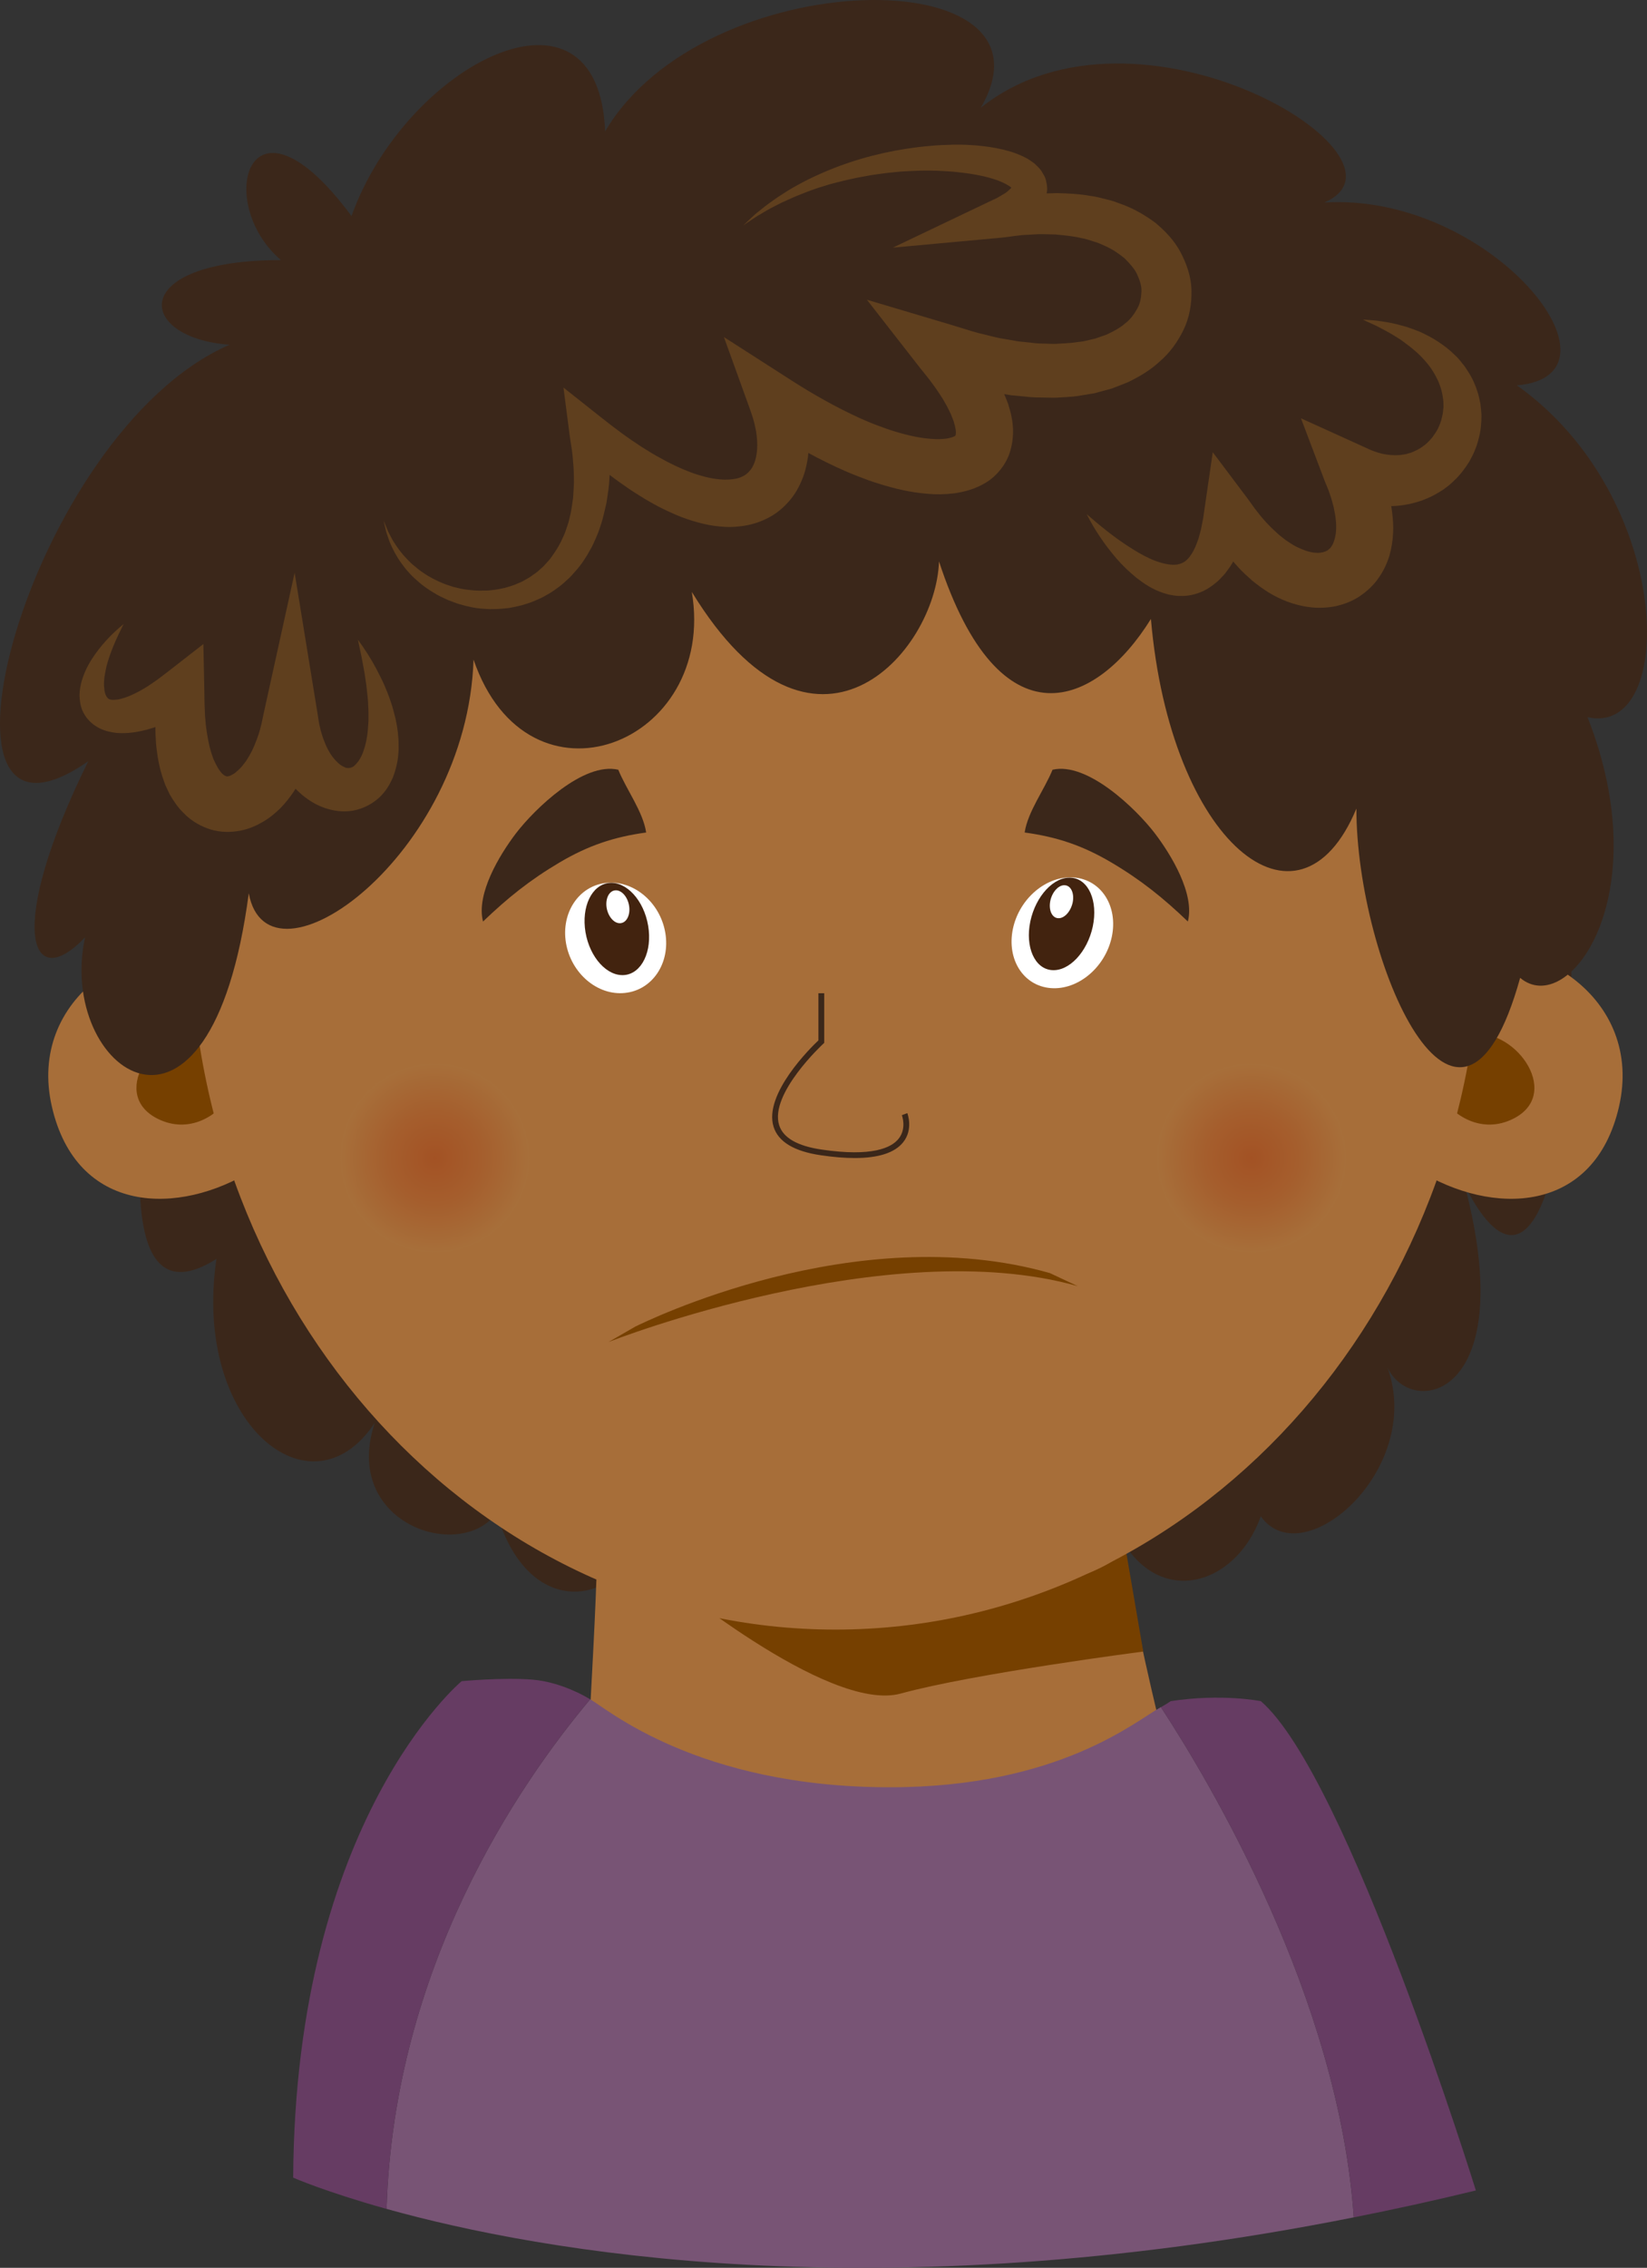 <?xml version="1.0" encoding="utf-8"?>
<!-- Generator: Adobe Illustrator 16.0.0, SVG Export Plug-In . SVG Version: 6.00 Build 0)  -->
<!DOCTYPE svg PUBLIC "-//W3C//DTD SVG 1.1//EN" "http://www.w3.org/Graphics/SVG/1.1/DTD/svg11.dtd">
<svg version="1.1" id="Layer_1" xmlns="http://www.w3.org/2000/svg" xmlns:xlink="http://www.w3.org/1999/xlink" x="0px" y="0px"
	 width="238.064px" height="327.646px" viewBox="0 0 238.064 327.646" enable-background="new 0 0 238.064 327.646"
	 xml:space="preserve">
<rect x="0" y="0" width="238.064" height="327.646" fill="#333333" stroke="none"/>
<g>
	<path fill="#3B271A" d="M28.008,123.147c0,0-19.6,73.22,3.28,58.73c-3.52,23.67,13.64,37.68,22.89,23.67
		c-4.85,14.49,12.32,20.28,17.6,13.04c4.84,16.42,18.92,13.52,22.44,0.97c0.88,14,16.72,14.48,20.69-2.9
		c1.43,3.74,9.68,5.91,18.92,1.93c1.32,22.22,25.09,18.35,26.4-0.48c4.85,14.97,18.05,12.07,22.01,0.96
		c6.16,8.69,24.2-7.25,18.04-22.22c2.64,8.21,19.81,6.28,11.44-25.6c11.89,23.67,18.93-14.49,13.65-64.72"/>
	<path fill="#A76E39" d="M86.348,220.018c0.13,12.21-2.03,38.04-1.89,50.24c13.84,1.07,17.64,5.3,31.52,5.82
		c3.49,0.13,17.78,3.98,21.27,4.1c3.13,0.12,12.34-5.96,15.46-6.18c5.34-0.38,14.79-1.74,20.13-1.49
		c-2.14-13.97-11.45-43.04-10.58-57.15c-11.21,2.64-22.47,5.28-33.96,6.07C114.358,222.407,100.388,220.638,86.348,220.018z"/>
	<path fill="#764000" d="M162.718,223.857c0,0-0.68,1.33-4.48,3.04c-6.85,3.07-18.19,2.42-28.04,2.42
		c-15.32,0-34.69-1.99-34.69-1.99s24.13,20.26,34.69,17.35c10.55-2.9,35.05-6.07,35.05-6.07L162.718,223.857z"/>
	<path fill="#785475" d="M128.638,258.217c-27.86,0-41-11.42-43.33-12.71c-10.46,12.45-28.38,38.76-29.43,73.63
		c22.11,6.16,70.65,14.97,139.8,1.22c-2.16-31.66-20.75-62.82-27.88-73.72C164.198,248.598,153.088,258.217,128.638,258.217z"/>
	<path fill="#663C63" d="M182.248,245.777c0,0-5.6-1.14-13.04,0c0,0-0.45,0.34-1.41,0.87c7.13,10.89,25.72,42.05,27.88,73.71
		c5.75-1.14,11.62-2.42,17.65-3.89C213.328,316.467,194.768,256.598,182.248,245.777z"/>
	<path fill="#663C63" d="M84.888,245.268c0,0-3.69-2.25-7.91-2.6c-4.23-0.35-10.25,0.22-10.25,0.22s-24.06,20.02-24.35,71.73
		c0,0,4.65,2.05,13.5,4.52c1.06-34.87,18.97-61.18,29.43-73.63L84.888,245.268z"/>
	<path fill="#A76E39" d="M33.818,137.447c-14.28-3.4-29.92,6.76-26.32,22.43c3.57,15.55,18.28,15.89,29.12,9.14L33.818,137.447z"/>
	<path fill="#764000" d="M23.208,161.828c8.9,3.89,17.07-10.96,5.52-12.43C22.228,148.567,15.408,158.438,23.208,161.828z"/>
	<path fill="#A76E39" d="M207.688,137.447c14.28-3.4,29.92,6.76,26.33,22.43c-3.57,15.55-18.29,15.89-29.13,9.14L207.688,137.447z"
		/>
	<path fill="#764000" d="M218.308,161.828c-8.9,3.89-17.08-10.96-5.53-12.43C219.278,148.567,226.098,158.438,218.308,161.828z"/>
	<path fill="#A76E39" d="M214.058,133.277c0,56.42-41.77,102.16-93.3,102.16c-51.54,0-93.31-45.74-93.31-102.16
		s41.77-102.15,93.31-102.15C172.288,31.127,214.058,76.857,214.058,133.277z"/>
	<path fill="#F5C692" d="M221.118,94.728c0.52-9.05,2.59-17.46,8.17-19.48c-2.76-3.44-6.36-5.91-10.91-7.02
		c-3.35-0.81-8.42-0.45-13.09,1.17C211.778,77.018,217.138,85.538,221.118,94.728z"/>
	<path fill="#3B271A" d="M80.878,124.607c4.16-2.46,7.9-3.7,12.52-4.33c-0.45-3.02-2.86-6.19-4.03-9.07
		c-5.03-1.17-12.07,5.64-14.79,9.19c-2.36,3.1-5.79,8.75-4.76,12.74C73.368,129.737,76.578,127.147,80.878,124.607z"/>
	<path fill="#3B271A" d="M160.638,124.607c-4.16-2.46-7.9-3.7-12.53-4.33c0.45-3.02,2.86-6.19,4.03-9.07
		c5.03-1.17,12.07,5.64,14.79,9.19c2.36,3.1,5.79,8.75,4.77,12.74C168.148,129.737,164.938,127.147,160.638,124.607z"/>
	<path fill="#3B271A" d="M12.298,135.417c-4.18,19.07,18.1,35.7,23.66-6.36c2.79,15.16,31.56-5.38,32.49-33.76
		c7.89,22.99,35.26,12.23,31.55-9.78c17.64,28.86,35.27,8.8,35.73-4.4c8.82,26.9,22.74,21.03,30.63,8.31
		c2.79,32.29,21.35,47.45,29.7,27.4c0,22.01,14.85,56.25,23.67,24.45c6.96,5.87,19.95-11.73,9.74-37.66
		c12.99,2.93,12.53-31.8-10.21-47.94c17.17-1.47-3.71-27.88-27.84-26.42c14.85-6.36-26.92-31.79-49.65-13.69
		c12.53-21.53-39.91-21.04-54.3,3.42c-0.93-23.97-28.77-9.78-36.66,12.23c-14.85-20.06-19.95-1.96-10.2,6.36
		c-22.28,0-20.89,11.25-7.43,12.23c-29.23,12.72-46.4,78.27-20.42,60.17C0.698,134.438,4.408,143.728,12.298,135.417z"/>
	<path fill="#5F3F1E" d="M55.448,75.197l0.62,1.52c0.26,0.48,0.48,0.97,0.75,1.43c0.57,0.92,1.2,1.79,1.95,2.56
		c0.38,0.38,0.73,0.77,1.16,1.09c0.4,0.35,0.82,0.68,1.26,0.96c0.86,0.61,1.81,1.08,2.77,1.49c0.48,0.2,0.99,0.35,1.48,0.52
		c0.51,0.11,1,0.27,1.52,0.35c1.01,0.16,2.04,0.26,3.06,0.21c1.02,0,2.01-0.18,2.98-0.4c0.48-0.13,0.96-0.29,1.42-0.45
		c0.44-0.21,0.92-0.36,1.33-0.61c0.42-0.25,0.86-0.46,1.24-0.77c0.4-0.26,0.78-0.55,1.13-0.89c0.37-0.3,0.69-0.65,1-1.01
		c0.34-0.34,0.61-0.74,0.88-1.13c0.54-0.78,1.03-1.61,1.4-2.49c0.22-0.43,0.37-0.89,0.52-1.35c0.17-0.45,0.31-0.92,0.41-1.4
		c0.26-0.93,0.36-1.93,0.51-2.9c0.05-1,0.16-1.98,0.11-2.99c0.01-1.01-0.09-2.02-0.18-3.03c-0.09-1.01-0.3-2.03-0.43-3.04
		l-0.89-6.87l5.57,4.41c1.35,1.06,2.7,2.1,4.1,3.07c0.7,0.45,1.39,0.96,2.11,1.39c0.71,0.44,1.42,0.88,2.15,1.27
		c1.44,0.81,2.91,1.52,4.38,2.07c0.74,0.29,1.47,0.5,2.19,0.69c0.72,0.18,1.43,0.3,2.1,0.36c0.34,0.02,0.67,0.06,0.98,0.03
		c0.32,0.01,0.61-0.02,0.89-0.06c0.57-0.06,1.05-0.2,1.44-0.41c0.41-0.19,0.71-0.45,0.99-0.77c0.28-0.3,0.51-0.7,0.69-1.18
		c0.19-0.47,0.3-1.04,0.37-1.64c0.06-0.61,0.07-1.25,0-1.92c-0.05-0.66-0.18-1.36-0.34-2.04c-0.17-0.69-0.39-1.39-0.64-2.08
		l-3.79-10.49l9.62,6.17c3.26,2.1,6.63,4,10.08,5.57c0.86,0.38,1.73,0.75,2.61,1.07c0.87,0.32,1.74,0.65,2.61,0.89
		c1.75,0.53,3.5,0.91,5.1,1.01c0.8,0.08,1.54,0.03,2.16-0.04c0.6-0.1,1.06-0.27,1.23-0.38c0.14-0.13,0.04-0.03,0.08-0.14
		c0.02-0.12,0.1-0.48-0.05-1.06c-0.03-0.27-0.17-0.61-0.23-0.92c-0.15-0.35-0.25-0.68-0.41-1.04c-0.18-0.36-0.34-0.72-0.53-1.08
		l-0.63-1.11c-0.48-0.74-0.95-1.48-1.51-2.21c-0.51-0.74-1.14-1.45-1.71-2.18l-7.75-9.94l12.2,3.63c1.29,0.38,2.58,0.82,3.87,1.17
		c1.3,0.29,2.6,0.7,3.9,0.88l1.94,0.34l1.94,0.2c0.65,0.1,1.28,0.11,1.92,0.12c0.63,0.01,1.28,0.07,1.89,0.01
		c0.62-0.04,1.25-0.06,1.86-0.12l1.8-0.23l1.71-0.4l1.6-0.56c0.98-0.46,1.95-0.96,2.68-1.61c0.8-0.61,1.33-1.37,1.76-2.14
		c0.44-0.77,0.57-1.61,0.61-2.45c0.05-0.85-0.26-1.7-0.63-2.52c-0.39-0.84-1.08-1.57-1.81-2.31c-0.81-0.66-1.72-1.3-2.79-1.77
		c-0.54-0.23-1.05-0.5-1.65-0.65c-0.57-0.18-1.14-0.39-1.76-0.49c-1.2-0.29-2.48-0.41-3.77-0.53l-1.95-0.05
		c-0.66-0.01-1.33,0.06-1.99,0.09c-1.32,0.02-2.66,0.31-4,0.43l-15.58,1.43l13.77-6.57l1.29-0.61c0.37-0.22,0.77-0.44,1.12-0.66
		c0.67-0.42,1.08-1.02,1.03-0.85c0.05,0.04,0.01,0.12,0.06,0.2c0.06,0.05,0.03,0.07,0.03,0.07c0.01,0,0.01,0,0.04,0
		c-0.01-0.03-0.1-0.1-0.12-0.17l-0.34-0.27c-0.58-0.39-1.4-0.78-2.31-1.05c-0.9-0.3-1.88-0.5-2.87-0.68c-1-0.17-2.02-0.29-3.05-0.39
		c-1.03-0.07-2.07-0.14-3.12-0.15c-1.05-0.02-2.1,0.01-3.15,0.07c-1.05,0.04-2.1,0.14-3.16,0.26c-1.04,0.14-2.1,0.26-3.14,0.47
		c-1.04,0.17-2.08,0.4-3.12,0.64c-1.03,0.25-2.06,0.51-3.08,0.84c-1.02,0.31-2.02,0.67-3.01,1.07c-1,0.39-1.97,0.83-2.95,1.28
		c-0.96,0.48-1.92,0.96-2.83,1.53c-0.95,0.52-1.81,1.17-2.72,1.76c0.79-0.72,1.54-1.52,2.42-2.17c0.83-0.7,1.73-1.33,2.63-1.95
		c0.92-0.6,1.85-1.21,2.82-1.72c0.97-0.54,1.96-1.03,2.97-1.48c4.04-1.84,8.37-3.09,12.82-3.77c1.11-0.17,2.23-0.31,3.36-0.4
		c1.12-0.11,2.26-0.15,3.41-0.18c1.14-0.02,2.29,0.03,3.45,0.13c1.17,0.11,2.34,0.27,3.53,0.55c1.19,0.27,2.42,0.66,3.71,1.37
		c0.33,0.22,0.65,0.42,0.97,0.67c0.34,0.33,0.67,0.61,0.97,1.02c0.28,0.49,0.61,0.9,0.72,1.52c0.15,0.6,0.21,1.21,0.08,1.77
		c-0.05,0.28-0.11,0.59-0.19,0.83c-0.1,0.22-0.2,0.44-0.31,0.66c-0.11,0.21-0.22,0.44-0.35,0.62l-0.37,0.48
		c-0.51,0.68-1.03,1.07-1.56,1.55c-0.53,0.41-1.05,0.77-1.59,1.13l-1.58,0.92l-1.8-5.15c1.5-0.26,2.99-0.64,4.54-0.77
		c0.77-0.07,1.54-0.2,2.32-0.23l2.36-0.07c1.6,0.04,3.2,0.11,4.82,0.4c0.81,0.09,1.61,0.32,2.42,0.52c0.81,0.17,1.61,0.49,2.41,0.79
		c1.6,0.61,3.14,1.5,4.58,2.57c1.39,1.16,2.71,2.51,3.62,4.2c0.89,1.68,1.57,3.57,1.61,5.55c0.05,1.96-0.29,3.97-1.15,5.73
		c-0.84,1.74-2,3.34-3.41,4.54c-1.37,1.29-2.94,2.19-4.53,2.98c-0.81,0.34-1.62,0.65-2.44,0.96l-2.46,0.67l-2.47,0.41
		c-0.82,0.12-1.64,0.14-2.46,0.2c-0.82,0.08-1.61,0.02-2.42,0.02c-0.8-0.01-1.61-0.02-2.39-0.11l-2.36-0.23l-2.31-0.37
		c-1.56-0.22-3.03-0.65-4.54-0.98c-1.48-0.38-2.93-0.85-4.4-1.27l4.46-6.31c0.68,0.85,1.39,1.65,2.04,2.55
		c0.68,0.87,1.3,1.81,1.93,2.75l0.88,1.5c0.28,0.52,0.54,1.07,0.81,1.61c0.25,0.56,0.48,1.17,0.71,1.75
		c0.18,0.66,0.4,1.26,0.52,1.98c0.27,1.37,0.33,3.07-0.21,4.87c-0.51,1.81-1.92,3.59-3.5,4.54c-1.58,0.96-3.12,1.33-4.53,1.55
		c-1.4,0.17-2.72,0.19-3.95,0.07c-2.48-0.2-4.73-0.74-6.89-1.42c-1.09-0.32-2.12-0.71-3.15-1.11c-1.04-0.4-2.04-0.83-3.03-1.29
		c-1.97-0.92-3.9-1.9-5.73-3c-1.85-1.08-3.62-2.27-5.37-3.47l5.84-4.31c0.31,0.96,0.59,1.95,0.79,2.97s0.36,2.06,0.41,3.14
		c0.06,1.07,0.01,2.18-0.14,3.3c-0.18,1.13-0.44,2.29-0.96,3.43c-0.48,1.14-1.18,2.26-2.12,3.23c-0.92,0.98-2.07,1.8-3.3,2.32
		c-1.22,0.55-2.5,0.84-3.71,0.94c-1.22,0.14-2.38,0.05-3.48-0.1c-1.1-0.16-2.14-0.42-3.14-0.73c-0.99-0.31-1.95-0.66-2.85-1.08
		c-1.83-0.8-3.52-1.74-5.12-2.77c-0.81-0.5-1.58-1.04-2.34-1.58c-0.78-0.53-1.5-1.11-2.24-1.67c-1.46-1.14-2.86-2.34-4.22-3.55
		l4.68-2.47c0.07,1.16,0.19,2.31,0.2,3.47c0.01,1.17,0.03,2.33-0.08,3.51c-0.04,1.16-0.25,2.34-0.42,3.51
		c-0.27,1.17-0.5,2.33-0.91,3.48c-0.17,0.57-0.4,1.14-0.65,1.7c-0.24,0.56-0.48,1.11-0.8,1.64c-0.58,1.08-1.27,2.13-2.1,3.06
		c-0.41,0.47-0.81,0.94-1.3,1.35c-0.45,0.43-0.93,0.83-1.45,1.19c-0.5,0.38-1.03,0.71-1.58,1.01c-0.54,0.33-1.13,0.56-1.7,0.81
		c-0.56,0.26-1.18,0.4-1.76,0.6c-0.6,0.15-1.21,0.28-1.82,0.39c-1.22,0.15-2.45,0.23-3.66,0.12c-1.21-0.06-2.4-0.34-3.54-0.67
		c-0.58-0.17-1.13-0.41-1.68-0.61c-0.54-0.26-1.08-0.49-1.59-0.78c-1.02-0.59-2-1.24-2.85-2.03c-0.45-0.37-0.85-0.77-1.23-1.21
		c-0.4-0.41-0.73-0.88-1.07-1.34c-0.67-0.92-1.19-1.92-1.63-2.95c-0.2-0.52-0.37-1.05-0.54-1.57L55.448,75.197z"/>
	<path fill="#5F3F1E" d="M157.078,74.288c1.92,1.67,3.88,3.26,5.94,4.6c1.02,0.66,2.05,1.29,3.1,1.77c1.04,0.49,2.11,0.81,3.03,0.91
		c0.23,0.02,0.46,0.05,0.66,0.02c0.21,0,0.4-0.02,0.57-0.08c0.36-0.07,0.63-0.23,0.89-0.39c0.25-0.18,0.48-0.41,0.71-0.71
		c0.22-0.31,0.45-0.64,0.64-1.07c0.21-0.38,0.37-0.87,0.55-1.33c0.16-0.47,0.28-1,0.42-1.5l0.32-1.61l0.24-1.67l1.15-7.89l5.15,6.85
		c0.42,0.56,0.8,1.15,1.23,1.68c0.42,0.55,0.85,1.07,1.3,1.56c0.45,0.49,0.92,0.96,1.4,1.39c0.47,0.45,0.96,0.83,1.45,1.21
		c0.51,0.34,1.01,0.67,1.51,0.94c0.51,0.25,1.01,0.46,1.49,0.63c0.48,0.14,0.94,0.25,1.35,0.26c0.42,0.06,0.75-0.02,1.06-0.07
		c0.27-0.1,0.52-0.16,0.7-0.31c0.18-0.16,0.38-0.29,0.53-0.56c0.17-0.23,0.3-0.57,0.42-0.95c0.11-0.4,0.21-0.84,0.23-1.35
		c0.04-0.5,0.02-1.05-0.05-1.62c-0.05-0.56-0.19-1.15-0.3-1.75c-0.16-0.61-0.32-1.22-0.54-1.83c-0.18-0.62-0.48-1.23-0.72-1.85
		l-3.46-9.13l8.86,4.02c0.63,0.28,1.25,0.6,1.87,0.8c0.62,0.22,1.24,0.37,1.85,0.44c0.61,0.08,1.2,0.08,1.79,0.04
		c0.29-0.03,0.57-0.1,0.87-0.14c0.26-0.1,0.56-0.14,0.82-0.26c0.53-0.23,1.08-0.47,1.55-0.84c0.5-0.33,0.92-0.78,1.33-1.25
		c0.36-0.5,0.75-1.01,0.98-1.61c0.29-0.57,0.43-1.2,0.57-1.85c0.05-0.32,0.07-0.65,0.11-0.98c-0.02-0.34,0.01-0.68-0.04-1.02
		c-0.08-0.67-0.21-1.37-0.46-2.04c-0.12-0.34-0.24-0.69-0.43-1.02c-0.16-0.33-0.33-0.67-0.54-0.99c-0.39-0.66-0.89-1.28-1.44-1.88
		c-0.54-0.61-1.17-1.15-1.83-1.69c-0.68-0.5-1.35-1.07-2.11-1.5c-0.74-0.49-1.54-0.88-2.33-1.32c-0.8-0.43-1.65-0.76-2.48-1.18
		c0.92,0.07,1.86,0.11,2.78,0.27c0.93,0.13,1.86,0.32,2.77,0.58c0.94,0.22,1.83,0.58,2.75,0.94c0.88,0.41,1.76,0.86,2.6,1.42
		c0.83,0.55,1.66,1.17,2.39,1.91c0.39,0.35,0.73,0.75,1.05,1.17c0.35,0.4,0.64,0.85,0.93,1.31c0.58,0.9,1.03,1.92,1.35,2.98
		c0.17,0.52,0.26,1.07,0.38,1.62c0.06,0.55,0.13,1.12,0.15,1.68c0,1.13-0.11,2.28-0.42,3.38c-0.27,1.12-0.74,2.2-1.32,3.23
		c-0.62,0.99-1.33,1.96-2.22,2.78c-0.85,0.86-1.88,1.56-2.97,2.13c-0.54,0.3-1.12,0.51-1.7,0.75c-0.58,0.18-1.18,0.37-1.78,0.5
		c-1.22,0.25-2.45,0.36-3.66,0.29c-1.2-0.05-2.38-0.25-3.51-0.54s-2.18-0.7-3.21-1.15l5.4-5.1c0.36,0.8,0.75,1.56,1.06,2.41
		c0.34,0.82,0.61,1.69,0.87,2.56c0.24,0.9,0.44,1.81,0.55,2.77c0.12,0.96,0.19,1.95,0.13,2.98c-0.04,1.03-0.21,2.1-0.51,3.19
		c-0.33,1.08-0.81,2.18-1.54,3.21c-0.69,1.04-1.67,1.96-2.76,2.7c-1.11,0.74-2.36,1.2-3.61,1.47c-1.24,0.22-2.49,0.27-3.63,0.11
		c-1.16-0.13-2.22-0.43-3.23-0.79c-0.98-0.38-1.91-0.83-2.75-1.36c-0.84-0.52-1.61-1.1-2.35-1.7c-0.7-0.62-1.39-1.25-2-1.92
		c-0.62-0.67-1.18-1.37-1.71-2.07c-0.53-0.71-1.02-1.43-1.47-2.17c-0.48-0.72-0.84-1.49-1.26-2.23l6.3-1.04l-0.55,1.96
		c-0.21,0.66-0.45,1.33-0.68,1.98c-0.3,0.67-0.57,1.32-0.92,1.98c-0.37,0.66-0.71,1.31-1.21,1.96c-0.23,0.33-0.47,0.65-0.78,0.96
		c-0.3,0.3-0.54,0.61-0.92,0.89c-0.67,0.58-1.47,1.09-2.36,1.44c-0.89,0.34-1.87,0.53-2.78,0.49c-0.46,0.01-0.9-0.04-1.32-0.13
		c-0.44-0.06-0.83-0.19-1.21-0.31c-1.54-0.51-2.76-1.34-3.85-2.19c-1.07-0.87-2.04-1.8-2.89-2.79
		C159.658,78.677,158.218,76.558,157.078,74.288z"/>
	<path fill="#5F3F1E" d="M17.868,90.157c-1.02,2.03-1.94,4.05-2.47,6.09c-0.11,0.51-0.22,1.01-0.29,1.5
		c-0.07,0.49-0.09,0.96-0.07,1.41c0.04,0.44,0.08,0.86,0.21,1.17c0.13,0.32,0.29,0.55,0.45,0.64c0.16,0.09,0.29,0.12,0.49,0.14
		c0.19,0.02,0.49-0.01,0.81-0.04c0.68-0.11,1.51-0.4,2.34-0.8c1.68-0.78,3.35-1.99,4.96-3.25l5.1-3.97l0.14,6.9
		c0.01,0.7,0.01,1.4,0.04,2.09c0.04,0.69,0.03,1.39,0.12,2.05c0.04,0.68,0.13,1.34,0.24,1.98c0.1,0.65,0.23,1.27,0.37,1.87
		c0.15,0.6,0.33,1.16,0.53,1.69c0.22,0.51,0.45,0.97,0.69,1.38c0.25,0.37,0.49,0.71,0.71,0.87c0.23,0.22,0.39,0.24,0.48,0.27
		c0.09,0.04,0.14,0.02,0.28,0c0.13-0.01,0.37-0.1,0.65-0.27c0.29-0.14,0.6-0.45,0.94-0.75c0.33-0.33,0.65-0.72,0.96-1.15
		c0.3-0.45,0.58-0.94,0.85-1.45c0.25-0.53,0.49-1.07,0.7-1.65c0.21-0.57,0.42-1.16,0.56-1.78c0.18-0.6,0.28-1.24,0.42-1.87
		l4.51-20.48l3.32,20.4c0.1,0.65,0.18,1.33,0.35,1.96c0.06,0.33,0.15,0.63,0.25,0.93c0.09,0.31,0.18,0.62,0.31,0.9
		c0.21,0.58,0.45,1.14,0.74,1.62c0.27,0.51,0.61,0.92,0.93,1.29c0.33,0.34,0.66,0.66,0.96,0.81c0.3,0.17,0.55,0.29,0.75,0.3
		c0.21,0.02,0.42,0.01,0.72-0.13c0.3-0.12,0.59-0.48,0.91-0.88c0.29-0.45,0.58-0.97,0.76-1.6c0.21-0.6,0.37-1.28,0.47-1.97
		c0.12-0.7,0.14-1.44,0.2-2.18c0-0.75,0.02-1.51-0.04-2.28c-0.02-0.77-0.11-1.55-0.2-2.33c-0.07-0.79-0.22-1.57-0.33-2.37
		l-0.44-2.38c-0.17-0.8-0.35-1.6-0.51-2.41c0.98,1.34,1.89,2.74,2.67,4.22c0.37,0.75,0.78,1.49,1.12,2.27
		c0.33,0.78,0.66,1.56,0.92,2.38c0.31,0.81,0.49,1.66,0.72,2.51c0.18,0.86,0.34,1.74,0.4,2.66c0.05,0.45,0.05,0.92,0.05,1.39
		c0.02,0.47-0.02,0.95-0.08,1.44c-0.09,0.97-0.35,1.98-0.74,3.01c-0.45,1.01-1.03,2.06-2.03,2.96c-0.98,0.89-2.3,1.59-3.74,1.85
		c-1.44,0.26-2.87,0.03-4.09-0.39c-1.26-0.43-2.28-1.09-3.18-1.81c-0.88-0.74-1.65-1.55-2.26-2.4c-0.64-0.85-1.16-1.74-1.6-2.64
		c-0.23-0.45-0.41-0.9-0.59-1.36c-0.19-0.46-0.36-0.92-0.49-1.37c-0.32-0.93-0.52-1.84-0.73-2.77l7.83-0.08
		c-0.22,1.7-0.56,3.41-1.1,5.11l-0.45,1.28l-0.55,1.26c-0.41,0.84-0.86,1.66-1.4,2.48c-0.55,0.81-1.17,1.6-1.91,2.36
		c-0.77,0.74-1.6,1.45-2.67,2.04c-1.03,0.59-2.25,1.09-3.64,1.27c-1.37,0.2-2.91,0.09-4.25-0.43c-1.34-0.49-2.52-1.28-3.36-2.16
		c-0.9-0.86-1.5-1.79-2.04-2.71c-0.22-0.46-0.46-0.93-0.65-1.38c-0.16-0.46-0.34-0.92-0.48-1.37c-0.27-0.9-0.48-1.8-0.62-2.67
		c-0.13-0.87-0.26-1.74-0.28-2.59c-0.06-0.85-0.07-1.69-0.04-2.51c0.02-1.66,0.2-3.27,0.42-4.86l5.24,2.93
		c-2.11,1.24-4.34,2.37-6.93,3.08c-1.3,0.33-2.7,0.58-4.29,0.47c-0.81-0.09-1.65-0.25-2.51-0.67c-0.84-0.41-1.63-1.08-2.13-1.89
		c-0.53-0.8-0.7-1.66-0.76-2.43c-0.07-0.78,0.05-1.47,0.19-2.13c0.33-1.31,0.86-2.43,1.5-3.45
		C14.488,93.308,16.098,91.607,17.868,90.157z"/>
	<path fill="#3B271A" d="M123.538,167.308c-1.43,0-3.06-0.13-4.88-0.4c-3.86-0.56-6.16-1.94-6.84-4.11
		c-1.47-4.73,5.39-11.46,6.48-12.49v-6.81h0.84v7.17l-0.13,0.12c-0.08,0.07-7.8,7.23-6.39,11.76c0.57,1.84,2.65,3.03,6.16,3.54
		c7.29,1.07,10.07-0.26,11.11-1.57c1.2-1.49,0.48-3.38,0.47-3.4l0.79-0.3c0.03,0.09,0.89,2.36-0.61,4.22
		C129.328,166.547,126.988,167.308,123.538,167.308z"/>
	<path fill="#FFFFFF" d="M96.168,134.777c0.74,4.39-1.88,8.28-5.85,8.68c-3.95,0.41-7.76-2.82-8.51-7.22
		c-0.73-4.39,1.88-8.28,5.84-8.68C91.618,127.157,95.428,130.388,96.168,134.777z"/>
	<path fill="#42230F" d="M93.688,133.757c0.62,3.67-0.91,6.86-3.4,7.11c-2.51,0.25-5.04-2.52-5.66-6.19
		c-0.61-3.67,0.9-6.85,3.41-7.11C90.548,127.317,93.078,130.087,93.688,133.757z"/>
	<g>
		<defs>
			<rect id="SVGID_1_" x="87.638" y="128.627" width="3.34" height="4.76"/>
		</defs>
		<clipPath id="SVGID_2_">
			<use xlink:href="#SVGID_1_"  overflow="visible"/>
		</clipPath>
		<g clip-path="url(#SVGID_2_)">
			<defs>
				<rect id="SVGID_3_" x="87.638" y="128.627" width="3.34" height="4.76"/>
			</defs>
			<clipPath id="SVGID_4_">
				<use xlink:href="#SVGID_3_"  overflow="visible"/>
			</clipPath>
			<path clip-path="url(#SVGID_4_)" fill="#FFFFFF" d="M90.928,130.837c0.22,1.31-0.33,2.45-1.22,2.54c-0.89,0.1-1.79-0.9-2.02-2.21
				c-0.21-1.31,0.33-2.44,1.22-2.53C89.808,128.538,90.708,129.538,90.928,130.837z"/>
		</g>
	</g>
	<path fill="#FFFFFF" d="M146.408,134.197c-0.92,4.41,1.52,8.25,5.48,8.56c3.94,0.31,7.89-3.01,8.82-7.42
		c0.92-4.41-1.52-8.24-5.47-8.56C151.288,126.467,147.338,129.788,146.408,134.197z"/>
	<path fill="#42230F" d="M148.928,133.118c-0.77,3.69,0.62,6.85,3.11,7.04c2.49,0.2,5.14-2.63,5.92-6.31
		c0.77-3.69-0.61-6.84-3.11-7.04C152.348,126.607,149.708,129.438,148.928,133.118z"/>
	<g>
		<defs>
			<rect id="SVGID_5_" x="151.748" y="127.888" width="3.37" height="4.78"/>
		</defs>
		<clipPath id="SVGID_6_">
			<use xlink:href="#SVGID_5_"  overflow="visible"/>
		</clipPath>
		<g clip-path="url(#SVGID_6_)">
			<defs>
				<rect id="SVGID_7_" x="151.748" y="127.888" width="3.37" height="4.78"/>
			</defs>
			<clipPath id="SVGID_8_">
				<use xlink:href="#SVGID_7_"  overflow="visible"/>
			</clipPath>
			<path clip-path="url(#SVGID_8_)" fill="#FFFFFF" d="M151.818,130.138c-0.27,1.32,0.22,2.45,1.11,2.52
				c0.89,0.07,1.83-0.94,2.12-2.26c0.27-1.32-0.23-2.44-1.12-2.5C153.048,127.817,152.098,128.828,151.818,130.138z"/>
		</g>
	</g>
	<path fill="#764000" d="M87.948,193.897l3.87-2.23c1.33-0.64,31.76-15.72,59.93-7.74l4.03,1.89
		C128.508,178.078,88.268,193.737,87.948,193.897z"/>
	<radialGradient id="SVGID_9_" cx="62.843" cy="167.308" r="13.656" gradientUnits="userSpaceOnUse">
		<stop  offset="0" style="stop-color:#A35224"/>
		<stop  offset="0.488" style="stop-color:#A55E2D"/>
		<stop  offset="1" style="stop-color:#A76F3A"/>
	</radialGradient>
	<circle fill="url(#SVGID_9_)" cx="62.843" cy="167.308" r="13.656"/>
	<radialGradient id="SVGID_10_" cx="180.903" cy="167.308" r="13.655" gradientUnits="userSpaceOnUse">
		<stop  offset="0" style="stop-color:#A35224"/>
		<stop  offset="0.488" style="stop-color:#A55E2D"/>
		<stop  offset="1" style="stop-color:#A76F3A"/>
	</radialGradient>
	<circle fill="url(#SVGID_10_)" cx="180.904" cy="167.308" r="13.656"/>
</g>
</svg>
